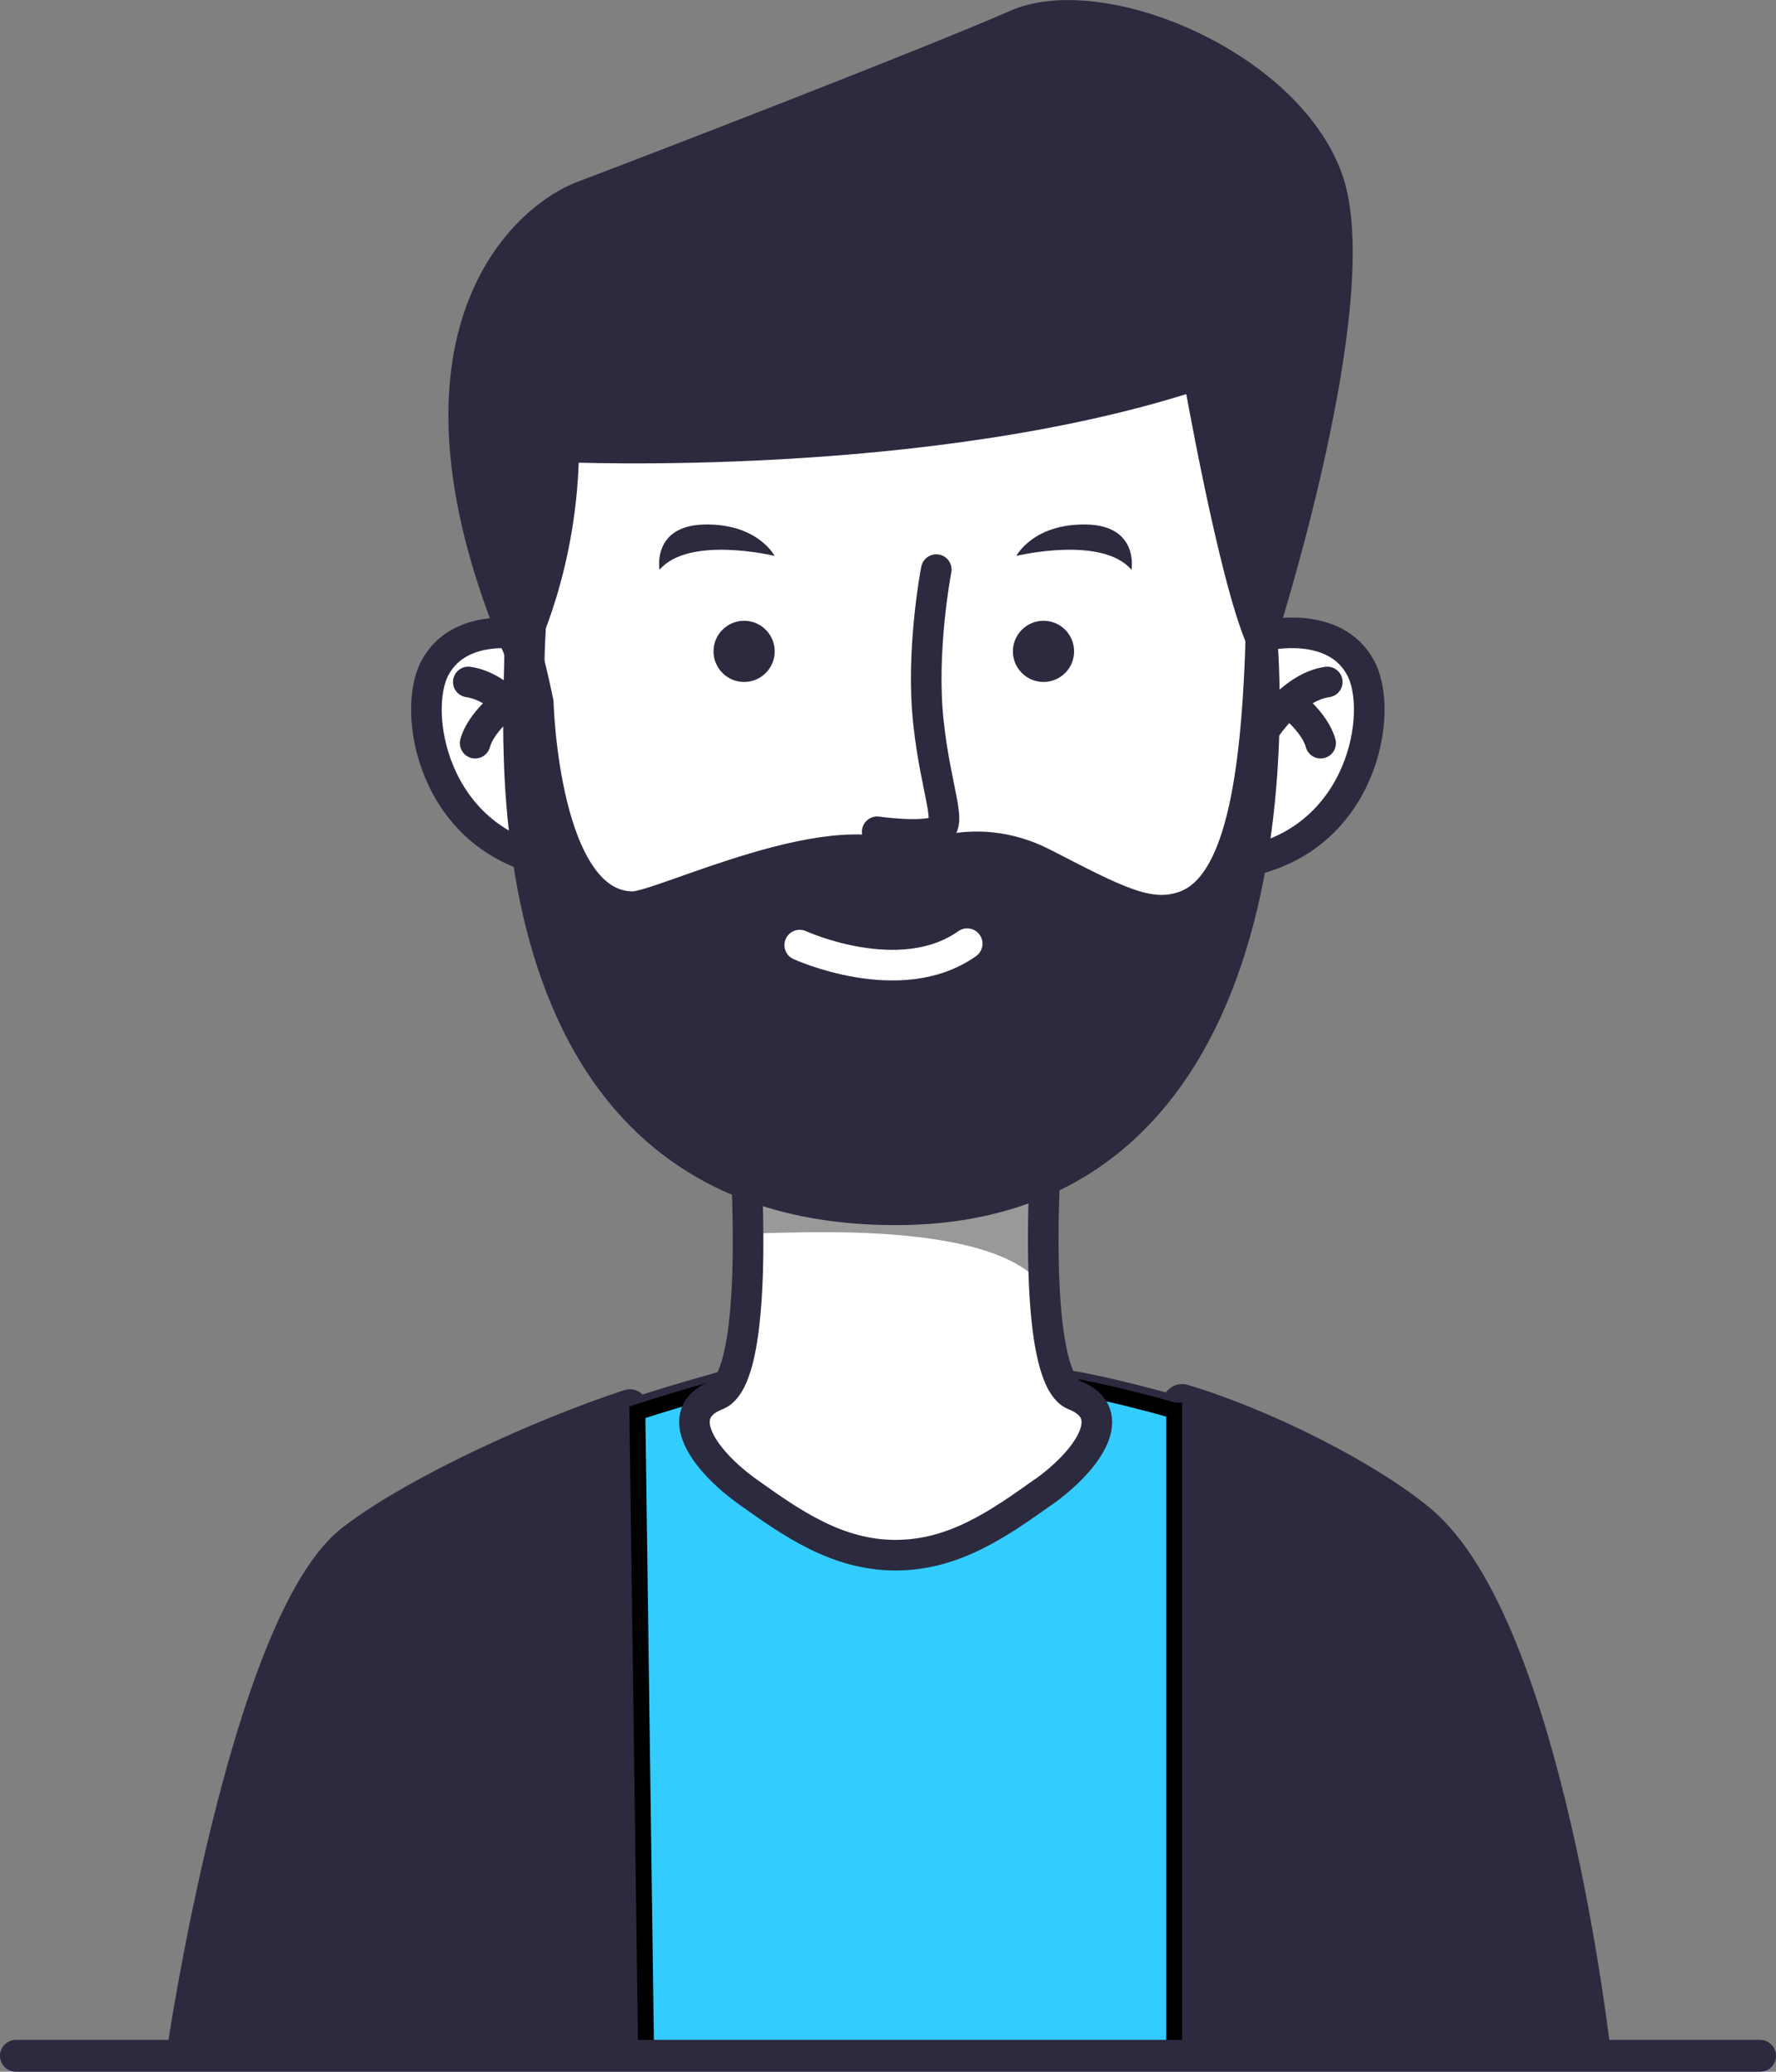 <?xml version="1.0" encoding="UTF-8"?><svg id="Calque_2" xmlns="http://www.w3.org/2000/svg" viewBox="0 0 111.46 129.99"><rect x="0" y="0" width="111.46" height="129.99" fill="#808080" stroke="none"/><defs><style>.cls-1{stroke-width:2px;}.cls-1,.cls-2,.cls-3{fill:none;}.cls-1,.cls-2,.cls-3,.cls-4,.cls-5{stroke-linecap:round;stroke-linejoin:round;}.cls-1,.cls-3,.cls-6,.cls-4,.cls-5{stroke:#2c2a3f;}.cls-2{stroke:#fff;}.cls-2,.cls-3,.cls-6,.cls-4,.cls-5{stroke-width:1.92px;}.cls-7,.cls-6,.cls-4{fill:#2c2a3f;}.cls-6,.cls-8{stroke-miterlimit:10;}.cls-9,.cls-5{fill:#fff;}.cls-8{fill:#3cf;stroke:#000;}.cls-10{fill:#e19696;}.cls-11{fill:#999;}</style></defs><g id="Layer_1"><path class="cls-6" d="M100.16,128.99H11.39s3.96-27.21,10.71-32.4c3.98-3.06,11.9-6.66,17.37-8.45.34-.11.21.57.52.47,0,0,0,0,0,0,3.3-1.06,5.66-1.68,5.66-1.68h21.09c-.07-.12,2.96.45,6.93,1.57,0,0,.21-.8.58-.69,4.95,1.47,11.51,4.74,14.92,7.58,8.01,6.68,10.98,33.6,10.98,33.6Z"/><path class="cls-8" d="M73.69,88.5v40.49h-33.14l-.55-40.38s0,0,0,0c3.3-1.06,5.66-1.68,5.66-1.68h21.09c-.07-.12,2.96.45,6.93,1.57Z"/><line class="cls-3" x1="29.39" y1="114.23" x2="29.39" y2="128.99"/><line class="cls-3" x1="83.3" y1="114.23" x2="83.3" y2="128.99"/><path class="cls-9" d="M65.47,93.62c-2.78,1.98-5.6,3.96-9.26,3.96s-6.48-1.98-9.26-3.96c-2.78-1.98-4.88-4.95-1.96-6.09,1.81-.7,2.04-6.82,1.94-11.38-.05-2.81-.23-5.03-.23-5.03h19.02s-.4,5.08-.18,9.59c.16,3.32.66,6.34,1.89,6.83,2.92,1.14.82,4.11-1.96,6.09Z"/><path class="cls-5" d="M33.17,39.86s-4.26-.99-5.88,2.06c-1.46,2.74-.15,10.69,7.19,12.14,7.34,1.46,3.07-12.72-1.31-14.21Z"/><path class="cls-3" d="M33.47,46.01s-1.75-2.89-4.08-3.22"/><path class="cls-3" d="M31.83,44.06s-1.64,1.21-2.01,2.57"/><path class="cls-5" d="M79.52,39.86s4.26-.99,5.88,2.06c1.47,2.74.15,10.69-7.19,12.14-7.34,1.46-3.07-12.72,1.31-14.21Z"/><path class="cls-3" d="M79.22,46.01s1.75-2.89,4.08-3.22"/><path class="cls-3" d="M80.87,44.06s1.64,1.21,2.01,2.57"/><path class="cls-11" d="M65.15,80.34c-3.57-3.81-15.65-2.93-17.85-2.96v-1.24c-.04-2.1-.15-3.89-.2-4.66h.2c2.74,1.64,5.75,2.59,8.91,2.59s6.17-.96,8.91-2.59h.2c-.09,1.25-.32,5.2-.17,8.86Z"/><path class="cls-5" d="M79.25,45.8c0,9.33-5.55,20.19-13.53,25.31h0c-2.9,1.86-6.12,2.97-9.51,2.97s-6.61-1.1-9.51-2.97c-7.98-5.12-13.53-15.98-13.53-25.31,0-2.12,0-4.3.13-6.46.6-10.83,3.96-24.41,22.91-24.41,23.01,0,22.56,16.58,22.94,24.47.1,2.14.1,4.3.1,6.4Z"/><path class="cls-7" d="M48.62,40.87c0,1.06-.86,1.92-1.92,1.92s-1.92-.86-1.92-1.92.86-1.92,1.92-1.92,1.92.86,1.92,1.92Z"/><path class="cls-7" d="M67.41,40.87c0,1.06-.86,1.92-1.92,1.92s-1.92-.86-1.92-1.92.86-1.92,1.92-1.92,1.92.86,1.92,1.92Z"/><path class="cls-3" d="M58.76,35.74s-.99,5.1-.49,9.6c.49,4.5,1.61,6.48.49,6.85-1.11.37-3.71,0-3.71,0"/><path class="cls-7" d="M48.62,34.88s-5.38-1.3-7.23.87c0,0-.49-2.78,2.84-2.84,3.34-.06,4.39,1.98,4.39,1.98Z"/><path class="cls-7" d="M63.78,34.88s5.38-1.3,7.23.87c0,0,.49-2.78-2.84-2.84-3.34-.06-4.39,1.98-4.39,1.98Z"/><path class="cls-7" d="M48.62,57.88s8.41-2.23,14.22,0c0,0-2.35,3.83-7.11,3.83s-6.99-2.84-7.11-3.83Z"/><path class="cls-10" d="M51.72,60.9s1.47-2.35,4.01-1.17c0,0,1.11-.91,2.47-.33,1.36.58,1.63,1.23,1.63,1.23,0,0-3.4,2.18-8.11.27Z"/><path class="cls-4" d="M33.78,44.06s.33,12.83,5.94,12.83c1.81,0,13.14-5.69,17.42-2.71,0,0,3.79-2.35,8.36,0,4.56,2.35,6.57,3.43,8.75,2.71,3.49-1.15,4.64-7.59,4.9-17.49,0,0,3.94,36.51-22.94,36.51s-23.44-31.81-23.61-35.06c-.16-3.25,1.18,3.21,1.18,3.21Z"/><path class="cls-2" d="M50.19,59.3s6.3,2.89,10.51-.09"/><path class="cls-4" d="M32.6,40.85s2.74-5.27,2.78-12.81c0,0,22.9,1.04,39.82-4.56,0,0,2.19,12.53,3.92,16.56,0,0,6.9-21.41,4.18-28.86-2.65-7.22-14.26-11.94-19.52-9.62-5.27,2.32-23.01,9.17-27.13,10.72-4.13,1.55-12.19,9.37-4.05,28.58Z"/><path class="cls-3" d="M65.47,93.62c-2.78,1.98-5.6,3.96-9.26,3.96s-6.48-1.98-9.26-3.96c-2.78-1.98-4.88-4.95-1.96-6.09,1.81-.7,2.04-6.82,1.94-11.38-.05-2.81-.23-5.03-.23-5.03h19.02s-.4,5.08-.18,9.59c.16,3.32.66,6.34,1.89,6.83,2.92,1.14.82,4.11-1.96,6.09Z"/><line class="cls-1" x1="1" y1="128.99" x2="110.46" y2="128.99"/></g></svg>